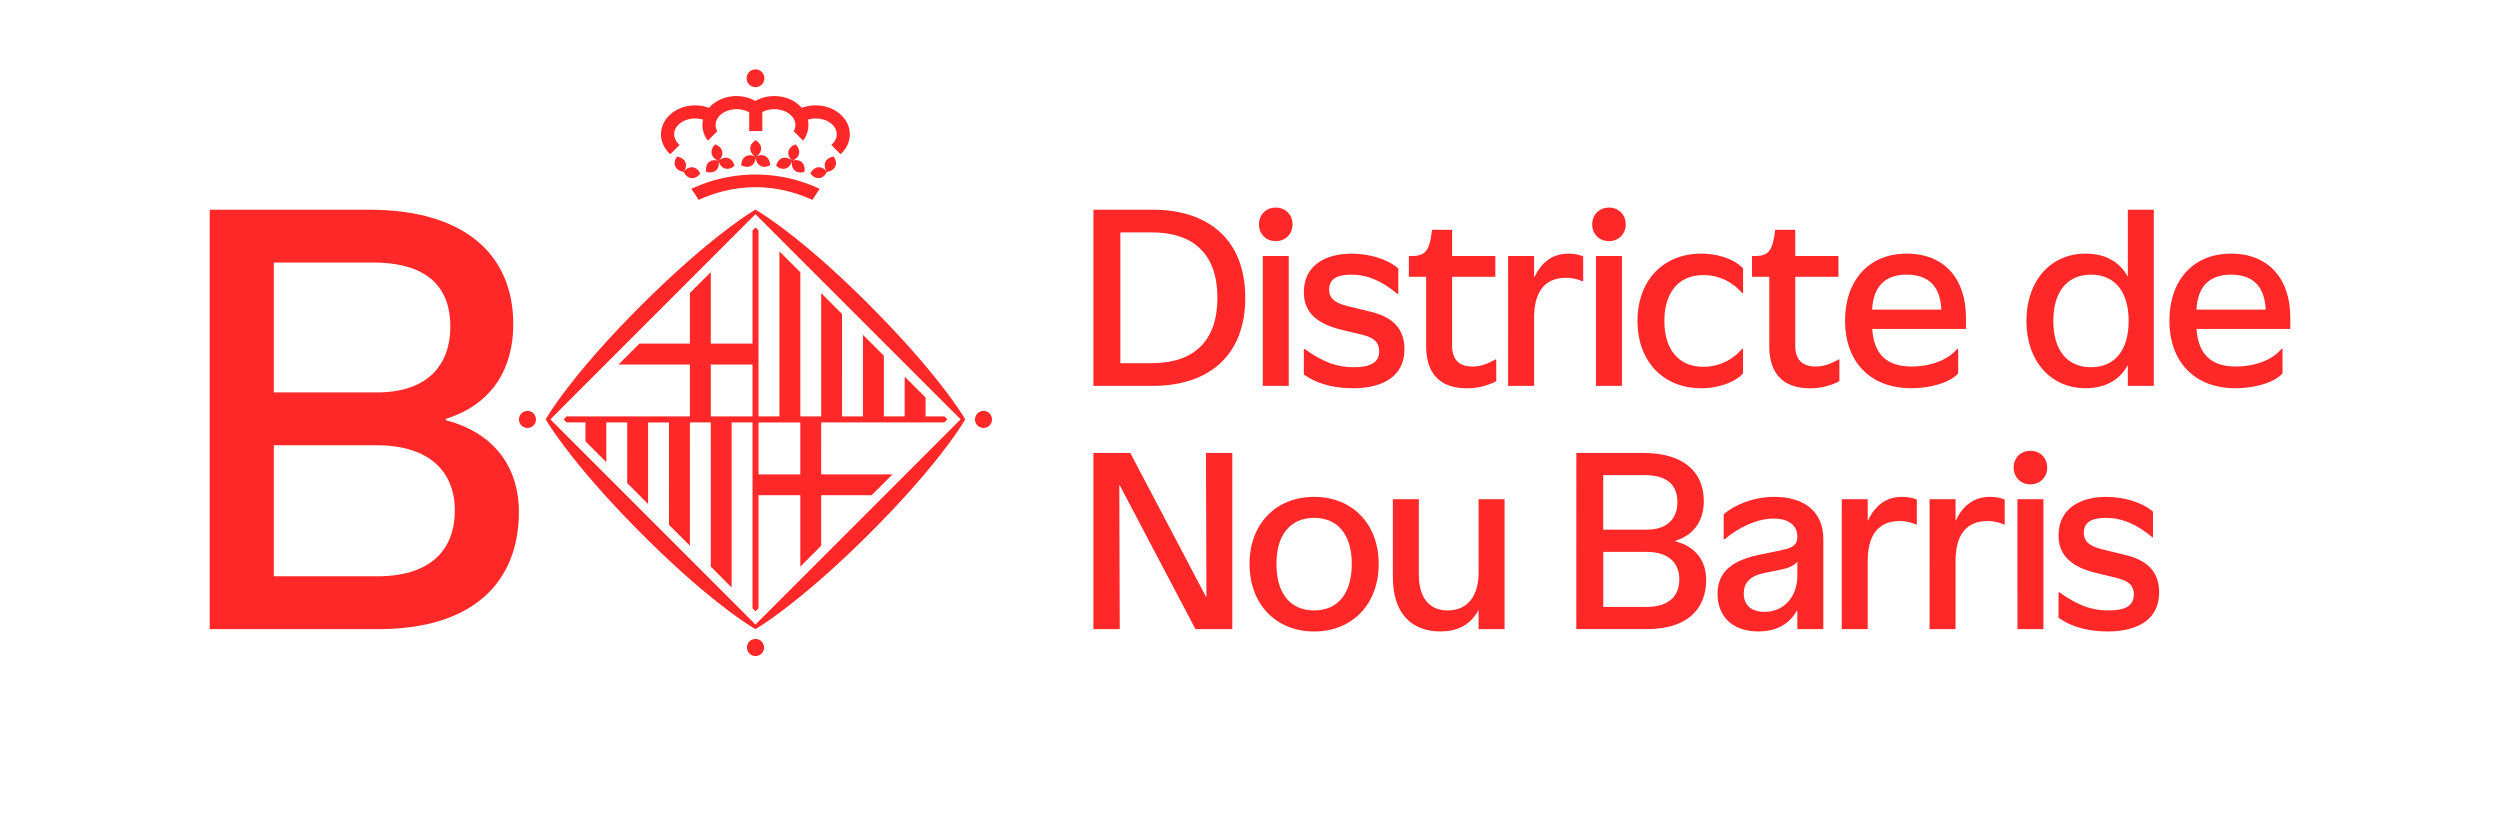 <svg id="Capa_1" data-name="Capa 1" xmlns="http://www.w3.org/2000/svg" viewBox="0 0 3218.85 1080"><defs><style>.cls-1{fill:#ff2828;}</style></defs><path class="cls-1" d="M1407.84,270h76.31c71.76,0,119.19,38.61,119.19,113.41s-47.43,113.41-119.19,113.41h-76.31Zm74.79,197.63c54.43,0,84.83-28.28,84.83-84.22s-30.4-84.22-84.83-84.22H1442.5V467.64Z"/><path class="cls-1" d="M1621,288.86c0-12.47,9.12-21.59,21.58-21.59s21.59,9.12,21.59,21.59-9.12,21.59-21.59,21.59S1621,301.33,1621,288.86Zm4.86,40.74h33.45V496.83h-33.45Z"/><path class="cls-1" d="M1678.73,482.23V449.4h1.07c24.17,17.33,42.11,23.41,63.39,23.41s32.54-6.08,32.54-20.37c0-8.82-3.35-17-21.29-21.29l-27.67-6.68c-37.09-9-48-27.06-48-48.35,0-35.57,29.5-49.56,61.42-49.56,22.5,0,46.52,7,60.2,19.16v32.83h-.91c-20.67-17-38.61-24.93-59.9-24.93-18.85,0-28.27,6.08-28.27,19.16,0,9.12,4.56,16.72,23.41,21.28l30.1,7.3c27.06,6.54,43.48,20.67,43.48,48.34,0,35-28.28,50.17-66,50.17C1723.12,499.87,1699.71,496.83,1678.73,482.23Z"/><path class="cls-1" d="M1836.23,445.44V356.36H1814V329.6h4.26c16.11,0,21.89-6.38,24.93-29.19l.61-4.56h25.84V329.6h55.64v26.76h-55.64v88.48c0,20.37,11.25,27.06,26.3,27.06,9.12,0,17.79-2.44,29.49-9.12h1.07v28a80.54,80.54,0,0,1-37.86,9.12C1859,499.87,1836.23,485.88,1836.23,445.44Z"/><path class="cls-1" d="M1941.73,329.6h33.44v26.91h.61c11.1-23.11,27.67-29.95,43.78-29.95a51.72,51.72,0,0,1,18.85,3.5v32.08h-1.21a48.87,48.87,0,0,0-21-4.41c-24.17,0-41,14.29-41,51.84v87.26h-33.44Z"/><path class="cls-1" d="M2050,288.86c0-12.47,9.12-21.59,21.59-21.59s21.59,9.12,21.59,21.59-9.13,21.59-21.59,21.59S2050,301.33,2050,288.86Zm4.87,40.74h33.44V496.83h-33.44Z"/><path class="cls-1" d="M2108.34,413.22c0-52,33.14-86.66,82.09-86.66,18.85,0,42.26,6.08,53.82,19.16v31.62H2243a64.48,64.48,0,0,0-49.86-23.11c-33.45,0-50.17,24.32-50.17,59s16.72,59,50.17,59A64.48,64.48,0,0,0,2243,449.09h1.22v31.62c-11.56,13.08-35,19.16-53.82,19.16C2141.48,499.87,2108.34,465.21,2108.34,413.22Z"/><path class="cls-1" d="M2278,445.44V356.36h-22.2V329.6h4.26c16.12,0,21.89-6.38,24.93-29.19l.61-4.56h25.85V329.6h55.64v26.76h-55.64v88.48c0,20.37,11.24,27.06,26.29,27.06,9.13,0,17.79-2.44,29.5-9.12h1.06v28a80.49,80.49,0,0,1-37.85,9.12C2300.79,499.87,2278,485.88,2278,445.44Z"/><path class="cls-1" d="M2375.58,412.91c0-51.69,30.41-86.35,79.36-86.35,49.25,0,76.32,33.45,76.32,82.09v14.9H2410.55c2.13,32.23,18.39,48.35,50.47,48.35,28.28,0,49.26-10.65,59-22.81h1.21v31.62c-11.55,13.08-38.61,19.16-60.2,19.16C2406.9,499.87,2375.58,464.9,2375.58,412.91Zm124.05-14.29c-1.52-29.95-16.41-45-44.69-45-27.82,0-42.87,15.05-44.54,45Z"/><path class="cls-1" d="M2609.08,413.22c0-52,31.62-86.66,76-86.66,25.39,0,43.64,10.34,54.12,29h.46V270h33.45V496.83h-33.45v-26h-.46c-10.33,18.55-28.73,29-54.12,29C2640.7,499.87,2609.08,465.21,2609.08,413.22Zm131.65,0c0-37.71-17.78-59.6-48.49-59.6s-48.5,21.89-48.5,59.6,17.79,59.59,48.5,59.59S2740.73,450.92,2740.73,413.22Z"/><path class="cls-1" d="M2793.18,412.91c0-51.69,30.4-86.35,79.35-86.35,49.26,0,76.32,33.45,76.32,82.09v14.9H2828.14c2.13,32.23,18.4,48.35,50.47,48.35,28.28,0,49.26-10.65,59-22.81h1.22v31.62c-11.56,13.08-38.62,19.16-60.21,19.16C2824.49,499.87,2793.18,464.9,2793.18,412.91Zm124.05-14.29c-1.52-29.95-16.42-45-44.7-45-27.82,0-42.87,15.05-44.54,45Z"/><path class="cls-1" d="M1407.84,583.17h47.43l97.45,185.16h.6l-.6-185.16h33.9V810h-47.43l-97.45-185.17h-.61l.61,185.17h-33.9Z"/><path class="cls-1" d="M1608.81,726.07c0-51.69,34.2-86.35,83.15-86.35s83.16,34.66,83.16,86.35c0,52-34.21,87-83.16,87S1608.81,778.06,1608.81,726.07Zm131.65,0c0-37.4-17.79-59.29-48.5-59.29s-48.49,21.89-48.49,59.29c0,38,17.78,59.9,48.49,59.9S1740.46,764.08,1740.46,726.07Z"/><path class="cls-1" d="M1793.36,743.1V642.76h33.44V739.3c0,29.49,12.62,46.67,37.25,46.67,25.69,0,39.68-18.85,39.68-48.5V642.76h33.44V810h-33.44V786.27h-.61C1892.32,806,1874.69,813,1854.47,813,1818.29,813,1793.36,790.68,1793.36,743.1Z"/><path class="cls-1" d="M2029.59,583.17h86c52.29,0,78.14,24.63,78.14,62,0,22.95-10.65,43-36.49,51.07V697c27.52,7.14,39.53,26.9,39.53,49.4,0,38.31-24.94,63.55-76,63.55h-91.22Zm90.3,98.81c28.58,0,39.83-15.81,39.83-35.57s-10.64-34.66-42-34.66h-53.51V682Zm.31,99.43c29.79,0,42-15.2,42-35.58s-13.07-35.26-42.26-35.26h-55.64v70.84Z"/><path class="cls-1" d="M2211.4,764.69c0-30.1,21.14-43.63,54.12-50.48l30.71-6.38c13.69-2.89,17.94-7.91,17.94-16.72,0-15.21-11.86-23.42-30.4-23.42-22.05,0-45.91,11.71-63.55,26.91h-.91V662.22c14-12.31,38.31-22.5,65.37-22.5,35.57,0,62.94,16.72,62.94,54.43V810h-33.45V786.27h-.61c-12,21.13-31.77,26.76-49.56,26.76C2230.25,813,2211.4,793.27,2211.4,764.69ZM2314.17,741V723.64h-.61c-3.49,4.56-10.49,7.75-19.76,9.58l-22.8,4.71c-19.16,4-25.85,13.68-25.85,26.15,0,14.59,9.13,23.71,26.61,23.71C2297.45,787.79,2314.17,768,2314.17,741Z"/><path class="cls-1" d="M2371.33,642.76h33.44v26.91h.61c11.1-23.11,27.67-29.95,43.78-29.95a51.68,51.68,0,0,1,18.85,3.5V675.3h-1.21a48.84,48.84,0,0,0-21-4.41c-24.17,0-41.05,14.29-41.05,51.84V810h-33.44Z"/><path class="cls-1" d="M2484.43,642.76h33.44v26.91h.61c11.1-23.11,27.67-29.95,43.78-29.95a51.68,51.68,0,0,1,18.85,3.5V675.3h-1.21a48.84,48.84,0,0,0-21-4.41c-24.17,0-41.05,14.29-41.05,51.84V810h-33.44Z"/><path class="cls-1" d="M2592.66,602c0-12.47,9.13-21.59,21.59-21.59s21.59,9.12,21.59,21.59-9.12,21.59-21.59,21.59S2592.66,614.49,2592.66,602Zm4.87,40.74H2631V810h-33.44Z"/><path class="cls-1" d="M2650.43,795.39V762.56h1.07c24.17,17.33,42.11,23.41,63.39,23.41s32.53-6.08,32.53-20.37c0-8.82-3.34-17-21.28-21.29l-27.67-6.68c-37.09-9-48-27.06-48-48.35,0-35.57,29.49-49.56,61.42-49.56,22.5,0,46.52,7,60.2,19.16v32.83h-.91c-20.68-17-38.62-24.93-59.9-24.93-18.85,0-28.28,6.08-28.28,19.16,0,9.12,4.57,16.72,23.42,21.28l30.1,7.3c27.06,6.54,43.48,20.67,43.48,48.34,0,35-28.28,50.17-66,50.17C2694.82,813,2671.41,810,2650.43,795.39Z"/><path class="cls-1" d="M270,270H474.87c124.5,0,186,58.63,186,147.67,0,54.65-25.33,102.43-86.86,121.61v1.81c65.51,17,94.1,64.06,94.1,117.63,0,91.21-59.36,151.29-181,151.29H270ZM485,505.26c68,0,94.83-37.64,94.83-84.7S554.49,338,479.93,338H352.53V505.26ZM485.72,742c70.94,0,99.9-36.2,99.9-84.7s-31.13-84-100.62-84H352.53V742Z"/><g id="Rodo"><path class="cls-1" d="M1007.33,203.55c-4,1.3-6.84,5.09-8,10,3.87,3.23,8.3,4.67,12.42,3.32,4-1.24,6.76-5.06,8-9.9h0c-.85,4.86.19,9.48,3.33,12.35s7.79,3.37,12.6,2c.91-5-.14-9.59-3.3-12.49s-7.74-3.29-12.57-1.88c4.81-1.8,8.11-5,9-9.08s-.89-8.41-4.54-12c-4.75,1.72-8.2,4.9-9.11,9s1,8.44,4.57,12c-3.81-3.29-8.31-4.67-12.33-3.35m68.11,10.75c1.75-3.91.8-8.47-2.06-12.66-5,.73-9,3.1-10.73,7s-.85,8.41,2,12.66c5-.68,9-3.12,10.74-7m-10.74,7c-3.06-4-7.22-6.33-11.44-5.88s-7.68,3.52-9.92,8.07c3.12,4,7.17,6.16,11.37,5.8s7.79-3.46,10-8m-92,582.81L708.63,539.93,972.69,275.77,1236.85,539.9Zm145.56-412.48C1026.5,299.9,973.19,270.23,973,270.18l-.35-.17-.41.17c0,.05-54.89,31.33-147.84,124.18-91.75,91.82-121.53,145.15-121.53,145.15l-.24.42.24.39s31.37,55,124.26,147.93C918.92,780,972.25,809.71,972.25,809.71l.44.28.46-.28s54.94-31.33,147.8-124.19c91.76-91.85,121.57-145.14,121.6-145.26l.21-.36-.21-.37c0-.08-31.38-54.95-124.3-147.9M679.14,529.13A10.93,10.93,0,1,0,690.05,540a10.93,10.93,0,0,0-10.91-10.88M972.74,822.7a11,11,0,1,0,11,11,11,11,0,0,0-11-11m293.55-293.57A10.93,10.93,0,1,0,1277.22,540a10.93,10.93,0,0,0-10.93-10.88M875.08,186.54c-4.39-3.63-7.05-8.44-7.05-13.64,0-11.25,12.1-20.36,27.07-20.36A35.19,35.19,0,0,1,905.16,154a32.1,32.1,0,0,0-.74,6.95,33.4,33.4,0,0,0,7,20.16l12.13-12.23a16,16,0,0,1-2.17-7.93c0-11.28,12.1-20.34,27-20.34a33.4,33.4,0,0,1,16.24,4v24.16h16.9V144.27a32.79,32.79,0,0,1,15.57-3.66c14.89,0,27,9.06,27,20.34a15.52,15.52,0,0,1-2.19,7.93L1034,181.11a33.34,33.34,0,0,0,6.9-20.16,34.07,34.07,0,0,0-.71-6.95,35.09,35.09,0,0,1,10.09-1.46c14.94,0,27.08,9.11,27.08,20.36,0,5.2-2.67,10-7.1,13.64l11.92,12c7.5-6.66,12-15.69,12-25.59,0-20.59-19.66-37.26-44-37.26a51,51,0,0,0-17.88,3.2c-7.9-9.16-20.87-15.18-35.38-15.18a49.37,49.37,0,0,0-24.32,6.24,49.44,49.44,0,0,0-24.33-6.24c-14.51,0-27.37,6-35.42,15.18a50.57,50.57,0,0,0-17.84-3.2c-24.26,0-43.94,16.67-43.94,37.26,0,9.9,4.54,18.93,12,25.59Zm15.16,42.75c4.21.36,8.32-1.78,11.41-5.8-2.18-4.55-5.72-7.62-10-8.07s-8.26,1.86-11.32,5.88c2.16,4.53,5.69,7.59,9.88,8m70-28c-3.71,2.19-5.63,6.41-5.84,11.44,4.45,2.39,9.12,2.79,12.83.68S972.9,207,973,202h0c.15,5,2.15,9.28,5.79,11.39s8.33,1.71,12.76-.68c-.18-5-2.12-9.25-5.85-11.44s-8.25-1.75-12.7.7c4.27-2.67,7-6.47,7-10.71s-2.71-8-7-10.69c-4.31,2.67-7,6.47-7,10.69s2.69,8,7,10.71c-4.49-2.45-9.11-2.81-12.74-.7m12.57-89.07a11.43,11.43,0,1,0-11.51-11.42,11.41,11.41,0,0,0,11.51,11.42m-90.47,96.46c-1.75-3.9-5.75-6.27-10.73-7-2.87,4.19-3.85,8.75-2.08,12.66s5.79,6.32,10.8,7c2.75-4.25,3.75-8.8,2-12.66m30.23.17c-3.16,2.9-4.11,7.46-3.26,12.49,4.8,1.35,9.5.79,12.65-2s4.19-7.49,3.24-12.35c1.28,4.84,4,8.66,8.14,9.9s8.49-.09,12.27-3.32c-1.15-4.87-3.92-8.66-8-10s-8.41.06-12.2,3.27c3.57-3.46,5.37-7.77,4.48-11.9s-4.27-7.31-9-9c-3.63,3.55-5.4,7.85-4.6,12s4.36,7.28,9,9.08c-4.79-1.44-9.4-.9-12.63,1.88M972.69,241a176.14,176.14,0,0,1,73.24,16.39l9.41-14.28a194.56,194.56,0,0,0-165.16.05l9.46,14.23A176.37,176.37,0,0,1,972.69,241m3.92,302.93h53.81V610.8H976.61Zm-7.71-7.76H915.16V469.31H968.9Zm0-93.73H915.16v-92l-26.93,26.85V442.4H823.31l-26.95,26.91h91.87v66.82H729.51L725.68,540l3.82,3.88h24.3v24.36l26.86,26.85V543.89h26.89V622l26.9,26.94v-105h26.92V675.76l26.9,26.86V543.89h26.89V729.5L942,756.42V543.89H968.9V783.25l3.84,3.79,3.87-3.79V637.63h53.81v92l26.86-27v-65h64.94l26.86-26.83h-91.8V543.89H1215.9l3.95-4-3.78-3.77h-24.33V511.8l-26.92-26.88v51.21H1138V458l-26.9-26.85v105h-26.92V404.29l-26.86-26.91V536.13h-26.86V350.53l-26.9-26.86V536.13H976.61V296.75l-3.77-3.88-3.94,3.94Z"/></g></svg>